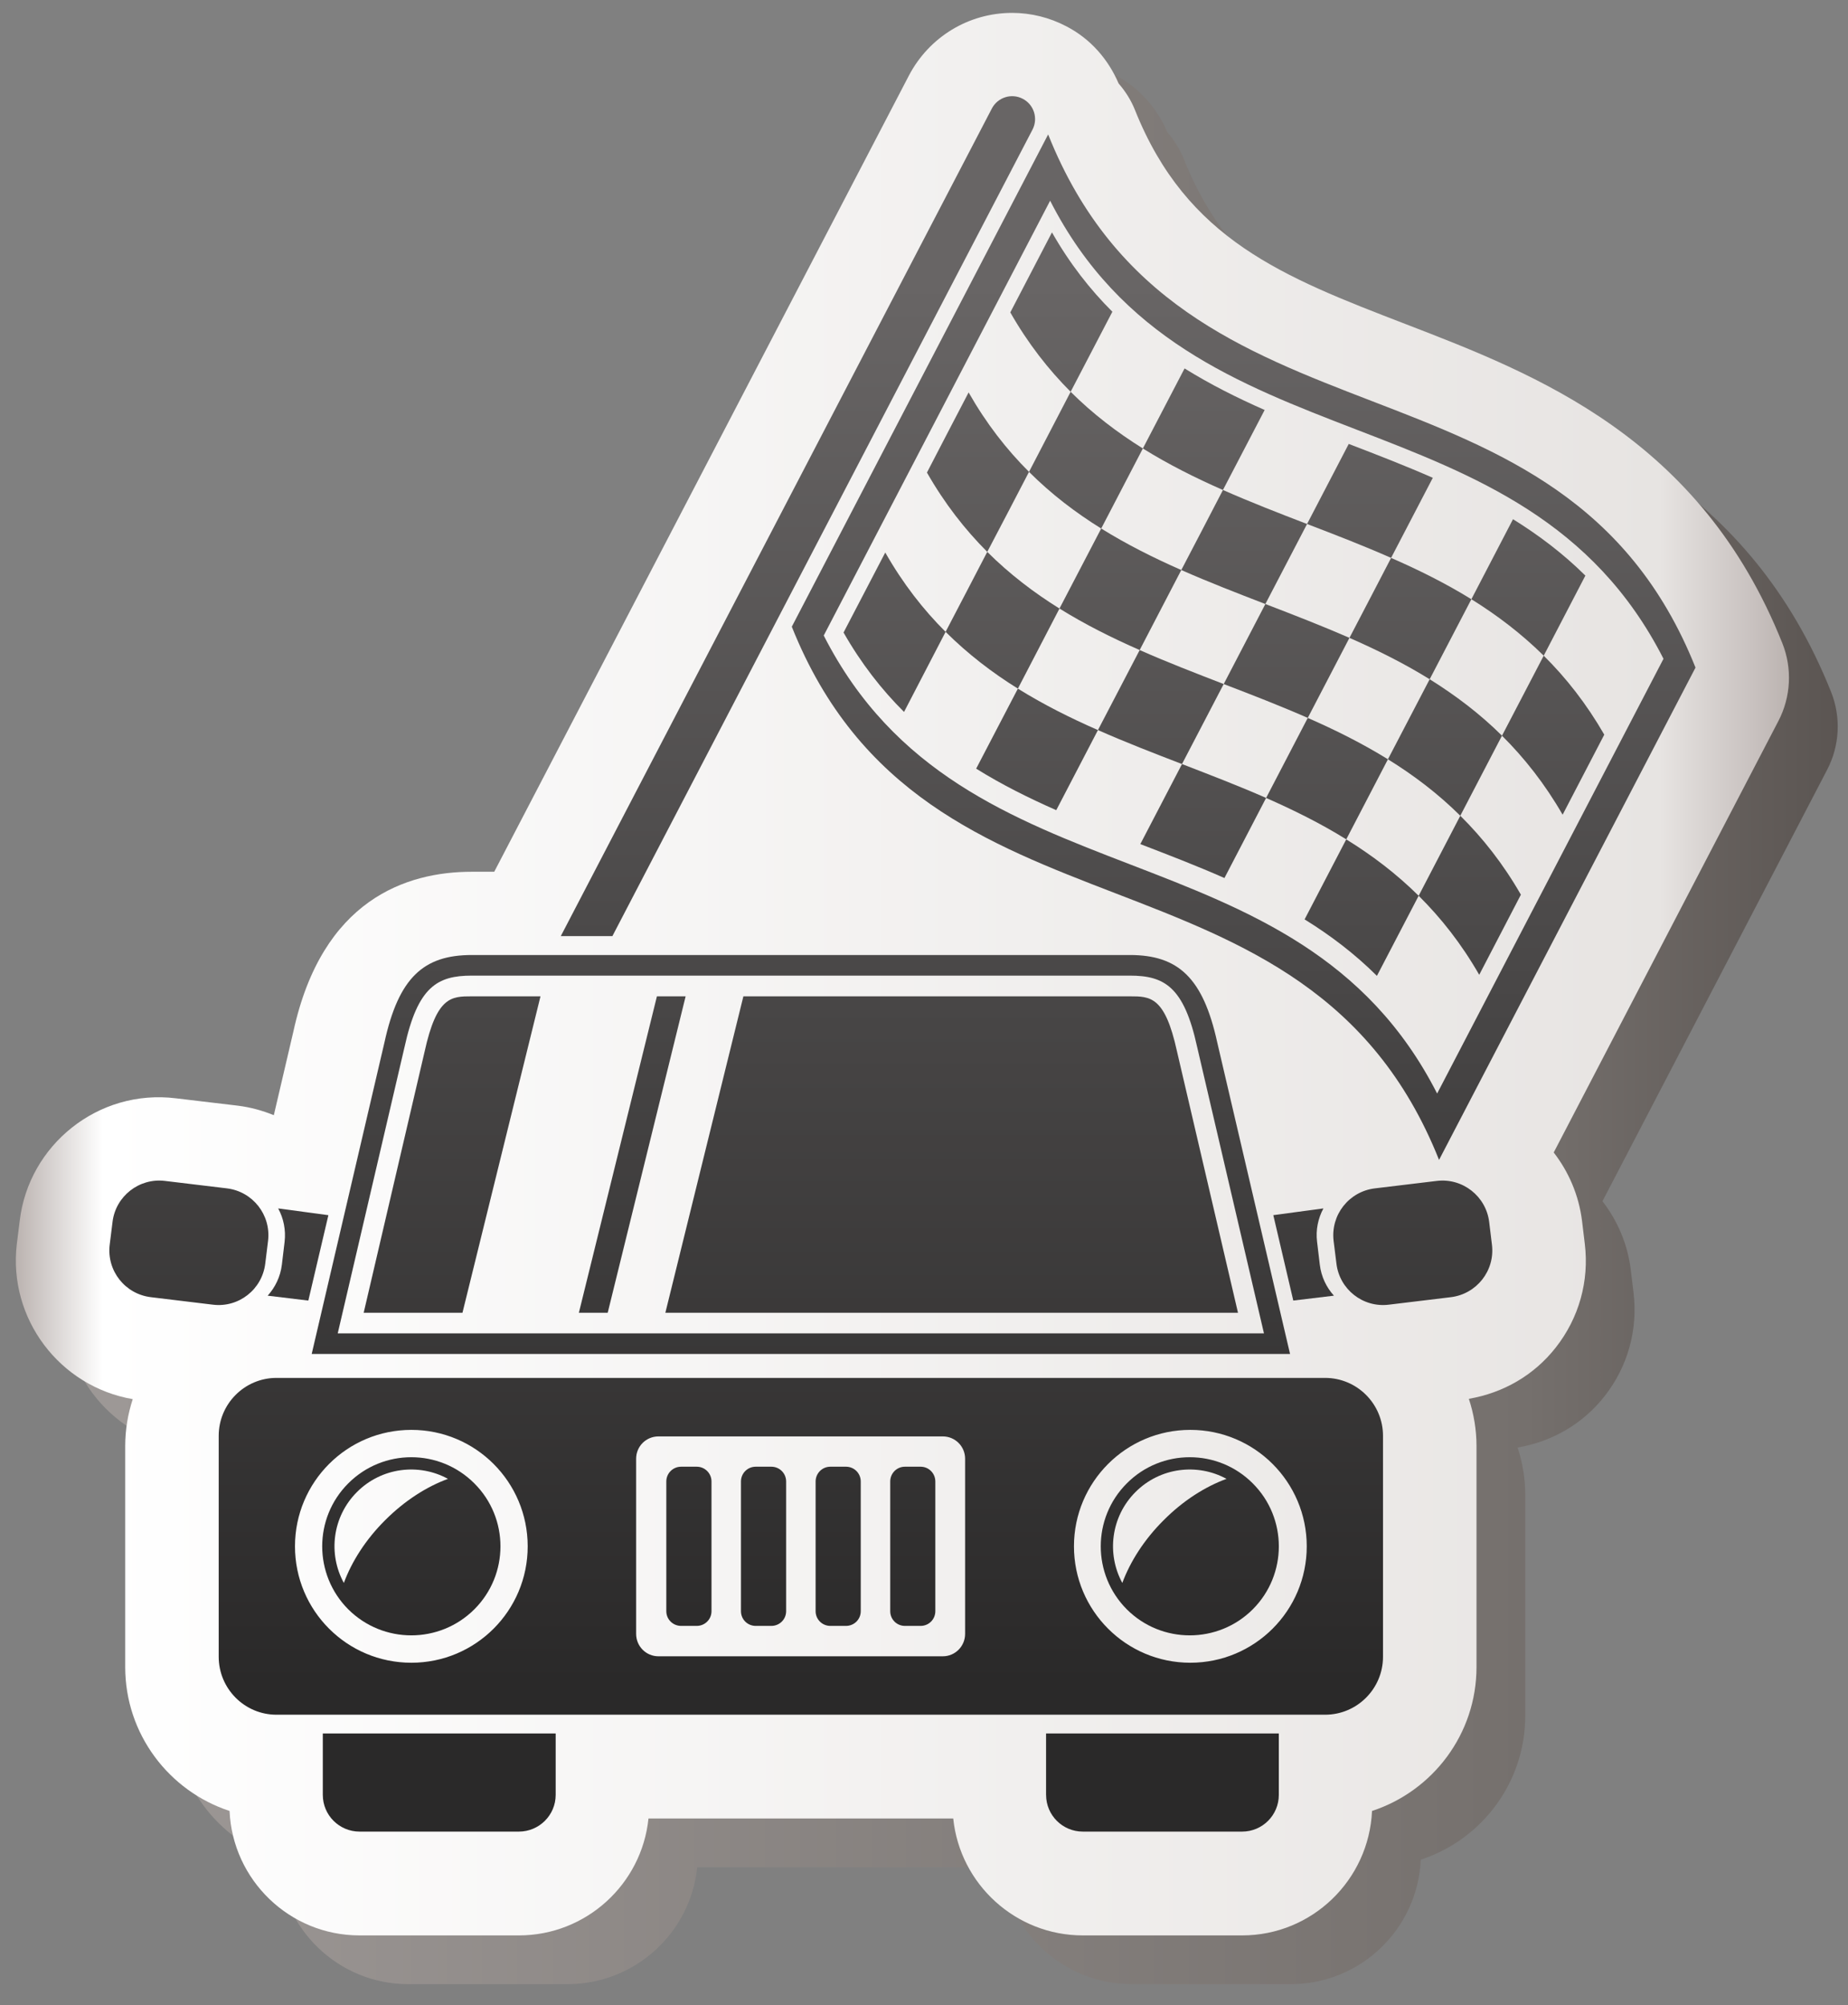 <?xml version="1.0" encoding="utf-8"?>
<!-- Generator: Adobe Illustrator 15.1.0, SVG Export Plug-In . SVG Version: 6.00 Build 0)  -->
<!DOCTYPE svg PUBLIC "-//W3C//DTD SVG 1.1//EN" "http://www.w3.org/Graphics/SVG/1.1/DTD/svg11.dtd">
<svg version="1.1" id="Layer_5" xmlns="http://www.w3.org/2000/svg" xmlns:xlink="http://www.w3.org/1999/xlink" x="0px" y="0px"
	 width="106px" height="115px" viewBox="0 0 106 115" enable-background="new 0 0 106 115" xml:space="preserve">
<rect x="0" y="0" width="106" height="115" fill="#808080" stroke="none"/>
<g>
	<defs>
		<rect id="SVGID_1_" width="106" height="115"/>
	</defs>
	<clipPath id="SVGID_2_">
		<use xlink:href="#SVGID_1_"  overflow="visible"/>
	</clipPath>
	<g clip-path="url(#SVGID_2_)">
		<linearGradient id="SVGID_3_" gradientUnits="userSpaceOnUse" x1="3.704" y1="58.663" x2="105.41" y2="58.663">
			<stop  offset="0.006" style="stop-color:#9E9997"/>
			<stop  offset="0.824" style="stop-color:#75706D"/>
			<stop  offset="1" style="stop-color:#5B5552"/>
		</linearGradient>
		<path fill="url(#SVGID_3_)" d="M83.411,21.378c-7.009-2.701-12.544-4.835-15.515-12.276c-0.227-0.568-0.55-1.073-0.938-1.52
			c-0.585-1.365-1.593-2.553-3.001-3.28c-0.954-0.502-2.028-0.768-3.104-0.768c-2.488,0-4.756,1.369-5.921,3.588L31.144,52.79h-1.29
			c-3.752,0-8.577,1.603-10.229,9.156l-1.123,4.806c-0.644-0.263-1.329-0.453-2.051-0.543l-3.559-0.425
			c-4.477-0.552-8.455,2.686-8.966,7.024L3.76,74.146c-0.504,4.274,2.455,8.17,6.649,8.891c-0.277,0.847-0.432,1.751-0.432,2.69
			v12.676c0,3.846,2.516,7.114,5.986,8.252c0.176,3.964,3.445,7.138,7.455,7.138h9.138c3.864,0,7.051-2.943,7.437-6.704h17.48
			c0.386,3.761,3.572,6.704,7.435,6.704h9.136c4.005,0,7.275-3.174,7.451-7.138c3.474-1.136,5.992-4.403,5.992-8.252V85.727
			c0-0.945-0.158-1.857-0.438-2.709c1.977-0.339,3.743-1.355,4.99-2.946c1.329-1.694,1.918-3.806,1.659-5.939l-0.159-1.312
			c-0.18-1.479-0.763-2.816-1.623-3.93l12.886-24.741c0.725-1.386,0.806-3.017,0.228-4.467
			C100.322,27.896,90.944,24.282,83.411,21.378z"/>
		<linearGradient id="SVGID_4_" gradientUnits="userSpaceOnUse" x1="0.908" y1="55.868" x2="102.614" y2="55.868">
			<stop  offset="0" style="stop-color:#BBB3B0"/>
			<stop  offset="0.049" style="stop-color:#FFFFFF"/>
			<stop  offset="0.927" style="stop-color:#E7E4E2"/>
			<stop  offset="0.979" style="stop-color:#C9C2C0"/>
			<stop  offset="1" style="stop-color:#BBB3B0"/>
		</linearGradient>
		<path fill="url(#SVGID_4_)" d="M80.615,18.583c-7.007-2.7-12.544-4.835-15.514-12.274c-0.227-0.569-0.551-1.074-0.938-1.521
			c-0.585-1.366-1.593-2.553-3.001-3.28c-0.955-0.502-2.028-0.769-3.104-0.769c-2.489,0-4.755,1.37-5.921,3.589L28.349,49.996H27.06
			c-3.755,0-8.579,1.601-10.23,9.154l-1.124,4.807c-0.644-0.262-1.328-0.453-2.051-0.544l-3.558-0.423
			c-4.477-0.555-8.455,2.685-8.966,7.023L0.964,71.35c-0.503,4.276,2.456,8.172,6.65,8.892c-0.277,0.847-0.432,1.752-0.432,2.691
			v12.675c0,3.847,2.515,7.114,5.985,8.252c0.175,3.964,3.445,7.138,7.456,7.138h9.137c3.863,0,7.052-2.943,7.436-6.704h17.481
			c0.386,3.761,3.573,6.704,7.434,6.704h9.137c4.006,0,7.273-3.174,7.45-7.138c3.476-1.137,5.993-4.403,5.993-8.252V82.933
			c0-0.946-0.158-1.857-0.439-2.71c1.979-0.339,3.745-1.355,4.991-2.948c1.328-1.692,1.919-3.805,1.66-5.938l-0.158-1.312
			c-0.183-1.479-0.765-2.818-1.625-3.929l12.886-24.742c0.723-1.385,0.806-3.017,0.227-4.467
			C97.527,25.101,88.15,21.487,80.615,18.583z"/>
		<g>
			<linearGradient id="SVGID_5_" gradientUnits="userSpaceOnUse" x1="25.194" y1="15.671" x2="25.194" y2="96.579">
				<stop  offset="0.006" style="stop-color:#686565"/>
				<stop  offset="1" style="stop-color:#2A2929"/>
			</linearGradient>
			<path fill="url(#SVGID_5_)" d="M18.516,102.939c0,1.162,0.944,2.105,2.108,2.105h9.137c1.164,0,2.112-0.943,2.112-2.105v-3.521
				H18.516V102.939z"/>
			<linearGradient id="SVGID_6_" gradientUnits="userSpaceOnUse" x1="66.678" y1="15.671" x2="66.678" y2="96.579">
				<stop  offset="0.006" style="stop-color:#686565"/>
				<stop  offset="1" style="stop-color:#2A2929"/>
			</linearGradient>
			<path fill="url(#SVGID_6_)" d="M60.003,102.939c0,1.162,0.94,2.105,2.108,2.105h9.137c1.162,0,2.104-0.943,2.104-2.105v-3.521
				h-13.35V102.939z"/>
			<linearGradient id="SVGID_7_" gradientUnits="userSpaceOnUse" x1="23.593" y1="15.692" x2="23.593" y2="96.579">
				<stop  offset="0.006" style="stop-color:#686565"/>
				<stop  offset="1" style="stop-color:#2A2929"/>
			</linearGradient>
			<path fill="url(#SVGID_7_)" d="M19.977,85.072c-1.994,1.991-1.994,5.23,0,7.226c1.999,1.989,5.231,1.989,7.229,0
				c2-1.995,2-5.234,0-7.226C25.208,83.073,21.976,83.073,19.977,85.072z M22.092,87.184c-1.122,1.117-1.921,2.381-2.369,3.599
				c-0.914-1.666-0.661-3.801,0.753-5.215c1.414-1.415,3.547-1.667,5.218-0.754C24.475,85.261,23.216,86.061,22.092,87.184z"/>
			<linearGradient id="SVGID_8_" gradientUnits="userSpaceOnUse" x1="68.245" y1="15.692" x2="68.245" y2="96.579">
				<stop  offset="0.006" style="stop-color:#686565"/>
				<stop  offset="1" style="stop-color:#2A2929"/>
			</linearGradient>
			<path fill="url(#SVGID_8_)" d="M64.634,85.072c-1.994,1.991-1.994,5.23,0,7.226c1.99,1.989,5.228,1.989,7.222,0
				c1.996-1.995,1.996-5.234,0-7.226C69.861,83.073,66.624,83.073,64.634,85.072z M66.748,87.184
				c-1.124,1.117-1.921,2.381-2.373,3.599c-0.907-1.666-0.657-3.801,0.757-5.215c1.413-1.415,3.546-1.667,5.22-0.754
				C69.129,85.261,67.865,86.061,66.748,87.184z"/>
			<linearGradient id="SVGID_9_" gradientUnits="userSpaceOnUse" x1="45.938" y1="15.684" x2="45.938" y2="96.581">
				<stop  offset="0.006" style="stop-color:#686565"/>
				<stop  offset="1" style="stop-color:#2A2929"/>
			</linearGradient>
			<path fill="url(#SVGID_9_)" d="M73.996,77.651l-4.177-17.872c-0.812-3.708-2.242-5.008-5.01-5.008H27.06
				c-2.766,0-4.195,1.3-5.007,5.008l-4.174,17.872H73.996z M23.204,60.048c0.759-3.466,1.889-4.095,3.856-4.095h37.75
				c1.97,0,3.101,0.629,3.854,4.079l3.836,16.438H19.372L23.204,60.048z"/>
			<linearGradient id="SVGID_10_" gradientUnits="userSpaceOnUse" x1="17.094" y1="15.687" x2="17.094" y2="96.579">
				<stop  offset="0.006" style="stop-color:#686565"/>
				<stop  offset="1" style="stop-color:#2A2929"/>
			</linearGradient>
			<path fill="url(#SVGID_10_)" d="M16.324,71.224l-0.156,1.307c-0.083,0.688-0.383,1.3-0.815,1.778l2.333,0.28l1.15-4.897
				l-2.88-0.388C16.263,69.872,16.404,70.532,16.324,71.224z"/>
			<linearGradient id="SVGID_11_" gradientUnits="userSpaceOnUse" x1="10.834" y1="15.676" x2="10.834" y2="96.584">
				<stop  offset="0.006" style="stop-color:#686565"/>
				<stop  offset="1" style="stop-color:#2A2929"/>
			</linearGradient>
			<path fill="url(#SVGID_11_)" d="M15.215,72.467l0.161-1.306c0.176-1.485-0.877-2.825-2.359-3.007l-3.56-0.428
				c-1.479-0.179-2.829,0.881-3.003,2.359L6.292,71.39c-0.178,1.487,0.878,2.827,2.365,3.005l3.556,0.43
				C13.695,75.006,15.036,73.949,15.215,72.467z"/>
			<linearGradient id="SVGID_12_" gradientUnits="userSpaceOnUse" x1="74.774" y1="15.687" x2="74.774" y2="96.579">
				<stop  offset="0.006" style="stop-color:#686565"/>
				<stop  offset="1" style="stop-color:#2A2929"/>
			</linearGradient>
			<path fill="url(#SVGID_12_)" d="M73.036,69.691l1.146,4.897l2.331-0.28c-0.434-0.479-0.728-1.091-0.81-1.778l-0.156-1.307
				c-0.087-0.691,0.06-1.352,0.363-1.92L73.036,69.691z"/>
			<linearGradient id="SVGID_13_" gradientUnits="userSpaceOnUse" x1="81.037" y1="15.676" x2="81.037" y2="96.584">
				<stop  offset="0.006" style="stop-color:#686565"/>
				<stop  offset="1" style="stop-color:#2A2929"/>
			</linearGradient>
			<path fill="url(#SVGID_13_)" d="M85.419,70.086c-0.179-1.479-1.523-2.538-3.004-2.359l-3.56,0.428
				c-1.481,0.182-2.535,1.521-2.361,3.007l0.163,1.306c0.176,1.482,1.523,2.539,3.003,2.357l3.556-0.43
				c1.479-0.178,2.542-1.518,2.361-3.005L85.419,70.086z"/>
			<linearGradient id="SVGID_14_" gradientUnits="userSpaceOnUse" x1="45.936" y1="15.679" x2="45.936" y2="96.581">
				<stop  offset="0.006" style="stop-color:#686565"/>
				<stop  offset="1" style="stop-color:#2A2929"/>
			</linearGradient>
			<path fill="url(#SVGID_14_)" d="M76.005,79.024H15.859c-1.828,0-3.314,1.49-3.314,3.321v12.673c0,1.832,1.486,3.323,3.314,3.323
				h60.146c1.835,0,3.323-1.491,3.323-3.323V82.346C79.328,80.515,77.84,79.024,76.005,79.024z M23.596,95.36
				c-3.692,0-6.676-2.989-6.676-6.676c0-3.688,2.984-6.679,6.676-6.679c3.686,0,6.672,2.99,6.672,6.679
				C30.269,92.371,27.282,95.36,23.596,95.36z M55.358,93.704c0,0.713-0.573,1.286-1.278,1.286H37.767
				c-0.708,0-1.279-0.573-1.279-1.286V83.66c0-0.71,0.571-1.28,1.279-1.28H54.08c0.705,0,1.278,0.57,1.278,1.28V93.704z
				 M68.275,95.36c-3.684,0-6.673-2.989-6.673-6.676c0-3.688,2.989-6.679,6.673-6.679c3.688,0,6.679,2.99,6.679,6.679
				C74.954,92.371,71.964,95.36,68.275,95.36z"/>
			<linearGradient id="SVGID_15_" gradientUnits="userSpaceOnUse" x1="39.515" y1="15.699" x2="39.515" y2="96.579">
				<stop  offset="0.006" style="stop-color:#686565"/>
				<stop  offset="1" style="stop-color:#2A2929"/>
			</linearGradient>
			<path fill="url(#SVGID_15_)" d="M39.964,84.117h-0.895c-0.47,0-0.85,0.377-0.85,0.848v7.438c0,0.47,0.38,0.844,0.85,0.844h0.895
				c0.467,0,0.847-0.374,0.847-0.844v-7.438C40.811,84.494,40.431,84.117,39.964,84.117z"/>
			<linearGradient id="SVGID_16_" gradientUnits="userSpaceOnUse" x1="43.797" y1="15.699" x2="43.797" y2="96.579">
				<stop  offset="0.006" style="stop-color:#686565"/>
				<stop  offset="1" style="stop-color:#2A2929"/>
			</linearGradient>
			<path fill="url(#SVGID_16_)" d="M44.242,84.117h-0.894c-0.47,0-0.847,0.377-0.847,0.848v7.438c0,0.47,0.377,0.844,0.847,0.844
				h0.894c0.472,0,0.85-0.374,0.85-0.844v-7.438C45.092,84.494,44.714,84.117,44.242,84.117z"/>
			<linearGradient id="SVGID_17_" gradientUnits="userSpaceOnUse" x1="48.078" y1="15.699" x2="48.078" y2="96.579">
				<stop  offset="0.006" style="stop-color:#686565"/>
				<stop  offset="1" style="stop-color:#2A2929"/>
			</linearGradient>
			<path fill="url(#SVGID_17_)" d="M48.525,84.117h-0.896c-0.467,0-0.846,0.377-0.846,0.848v7.438c0,0.47,0.379,0.844,0.846,0.844
				h0.896c0.47,0,0.847-0.374,0.847-0.844v-7.438C49.372,84.494,48.995,84.117,48.525,84.117z"/>
			<linearGradient id="SVGID_18_" gradientUnits="userSpaceOnUse" x1="52.355" y1="15.699" x2="52.355" y2="96.579">
				<stop  offset="0.006" style="stop-color:#686565"/>
				<stop  offset="1" style="stop-color:#2A2929"/>
			</linearGradient>
			<path fill="url(#SVGID_18_)" d="M52.805,84.117h-0.899c-0.468,0-0.843,0.377-0.843,0.848v7.438c0,0.47,0.375,0.844,0.843,0.844
				h0.899c0.469,0,0.845-0.374,0.845-0.844v-7.438C53.649,84.494,53.273,84.117,52.805,84.117z"/>
			<linearGradient id="SVGID_19_" gradientUnits="userSpaceOnUse" x1="36.265" y1="15.693" x2="36.265" y2="96.577">
				<stop  offset="0.006" style="stop-color:#686565"/>
				<stop  offset="1" style="stop-color:#2A2929"/>
			</linearGradient>
			<polygon fill="url(#SVGID_19_)" points="39.327,57.142 37.68,57.142 33.204,75.287 34.858,75.287 			"/>
			<linearGradient id="SVGID_20_" gradientUnits="userSpaceOnUse" x1="25.932" y1="15.693" x2="25.932" y2="96.577">
				<stop  offset="0.006" style="stop-color:#686565"/>
				<stop  offset="1" style="stop-color:#2A2929"/>
			</linearGradient>
			<path fill="url(#SVGID_20_)" d="M26.527,75.287l4.475-18.146H27.06c-1.166,0-2.012,0-2.707,3.18l-3.492,14.966H26.527z"/>
			<linearGradient id="SVGID_21_" gradientUnits="userSpaceOnUse" x1="54.588" y1="15.693" x2="54.588" y2="96.577">
				<stop  offset="0.006" style="stop-color:#686565"/>
				<stop  offset="1" style="stop-color:#2A2929"/>
			</linearGradient>
			<path fill="url(#SVGID_21_)" d="M71.01,75.287l-3.502-15.003c-0.688-3.143-1.53-3.143-2.698-3.143H42.64l-4.475,18.146H71.01z"/>
			<linearGradient id="SVGID_22_" gradientUnits="userSpaceOnUse" x1="60.877" y1="15.684" x2="60.877" y2="96.589">
				<stop  offset="0.006" style="stop-color:#686565"/>
				<stop  offset="1" style="stop-color:#2A2929"/>
			</linearGradient>
			<path fill="url(#SVGID_22_)" d="M60.34,13.327c-0.798,1.532-1.588,3.058-2.39,4.59c1.016,1.782,2.186,3.275,3.461,4.552
				c0.8-1.53,1.594-3.06,2.394-4.591C62.525,16.604,61.355,15.112,60.34,13.327z"/>
			<linearGradient id="SVGID_23_" gradientUnits="userSpaceOnUse" x1="62.289" y1="15.685" x2="62.289" y2="96.576">
				<stop  offset="0.006" style="stop-color:#686565"/>
				<stop  offset="1" style="stop-color:#2A2929"/>
			</linearGradient>
			<path fill="url(#SVGID_23_)" d="M65.554,25.721c-1.467-0.917-2.859-1.973-4.143-3.251c-0.796,1.53-1.589,3.061-2.388,4.592
				c1.276,1.275,2.669,2.335,4.141,3.25C63.966,28.78,64.758,27.253,65.554,25.721z"/>
			<linearGradient id="SVGID_24_" gradientUnits="userSpaceOnUse" x1="69.047" y1="15.684" x2="69.047" y2="96.58">
				<stop  offset="0.006" style="stop-color:#686565"/>
				<stop  offset="1" style="stop-color:#2A2929"/>
			</linearGradient>
			<path fill="url(#SVGID_24_)" d="M72.54,23.513c-1.581-0.696-3.122-1.469-4.594-2.383c-0.799,1.531-1.593,3.062-2.393,4.591
				c1.473,0.917,3.013,1.686,4.594,2.381C70.946,26.57,71.746,25.042,72.54,23.513z"/>
			<linearGradient id="SVGID_25_" gradientUnits="userSpaceOnUse" x1="71.365" y1="15.684" x2="71.365" y2="96.582">
				<stop  offset="0.006" style="stop-color:#686565"/>
				<stop  offset="1" style="stop-color:#2A2929"/>
			</linearGradient>
			<path fill="url(#SVGID_25_)" d="M72.58,34.641c0.797-1.532,1.596-3.06,2.392-4.589c-1.621-0.623-3.243-1.252-4.824-1.951
				c-0.794,1.536-1.59,3.059-2.39,4.591C69.339,33.39,70.961,34.017,72.58,34.641z"/>
			<linearGradient id="SVGID_26_" gradientUnits="userSpaceOnUse" x1="78.578" y1="15.685" x2="78.578" y2="96.581">
				<stop  offset="0.006" style="stop-color:#686565"/>
				<stop  offset="1" style="stop-color:#2A2929"/>
			</linearGradient>
			<path fill="url(#SVGID_26_)" d="M82.185,27.403c-1.583-0.696-3.198-1.32-4.822-1.943c-0.795,1.527-1.591,3.057-2.391,4.592
				c1.624,0.622,3.243,1.246,4.82,1.944C80.593,30.463,81.389,28.937,82.185,27.403z"/>
			<linearGradient id="SVGID_27_" gradientUnits="userSpaceOnUse" x1="80.9" y1="15.687" x2="80.9" y2="96.571">
				<stop  offset="0.006" style="stop-color:#686565"/>
				<stop  offset="1" style="stop-color:#2A2929"/>
			</linearGradient>
			<path fill="url(#SVGID_27_)" d="M82.005,38.956c0.796-1.528,1.59-3.059,2.392-4.589c-1.477-0.912-3.018-1.679-4.604-2.37
				c-0.794,1.522-1.588,3.06-2.389,4.585C78.988,37.278,80.531,38.041,82.005,38.956z"/>
			<linearGradient id="SVGID_28_" gradientUnits="userSpaceOnUse" x1="87.666" y1="15.685" x2="87.666" y2="96.574">
				<stop  offset="0.006" style="stop-color:#686565"/>
				<stop  offset="1" style="stop-color:#2A2929"/>
			</linearGradient>
			<path fill="url(#SVGID_28_)" d="M90.936,33.012c-1.282-1.27-2.678-2.321-4.151-3.235c-0.797,1.53-1.595,3.059-2.388,4.589
				c1.466,0.912,2.862,1.968,4.149,3.238C89.347,36.074,90.135,34.544,90.936,33.012z"/>
			<linearGradient id="SVGID_29_" gradientUnits="userSpaceOnUse" x1="89.086" y1="15.683" x2="89.086" y2="96.584">
				<stop  offset="0.006" style="stop-color:#686565"/>
				<stop  offset="1" style="stop-color:#2A2929"/>
			</linearGradient>
			<path fill="url(#SVGID_29_)" d="M89.631,46.724c0.798-1.529,1.589-3.057,2.389-4.591c-1.022-1.772-2.192-3.261-3.474-4.528
				c-0.796,1.525-1.598,3.058-2.393,4.588C87.435,43.468,88.608,44.95,89.631,46.724z"/>
			<linearGradient id="SVGID_30_" gradientUnits="userSpaceOnUse" x1="56.096" y1="15.684" x2="56.096" y2="96.582">
				<stop  offset="0.006" style="stop-color:#686565"/>
				<stop  offset="1" style="stop-color:#2A2929"/>
			</linearGradient>
			<path fill="url(#SVGID_30_)" d="M55.559,22.506c-0.802,1.532-1.594,3.06-2.39,4.596c1.014,1.779,2.183,3.27,3.459,4.549
				c0.804-1.529,1.603-3.061,2.396-4.589C57.739,25.784,56.574,24.29,55.559,22.506z"/>
			<linearGradient id="SVGID_31_" gradientUnits="userSpaceOnUse" x1="57.504" y1="15.684" x2="57.504" y2="96.58">
				<stop  offset="0.006" style="stop-color:#686565"/>
				<stop  offset="1" style="stop-color:#2A2929"/>
			</linearGradient>
			<path fill="url(#SVGID_31_)" d="M58.385,39.493c0.798-1.532,1.592-3.061,2.386-4.592c-1.467-0.913-2.86-1.973-4.143-3.25
				c-0.794,1.526-1.59,3.061-2.39,4.586C55.525,37.515,56.913,38.578,58.385,39.493z"/>
			<linearGradient id="SVGID_32_" gradientUnits="userSpaceOnUse" x1="64.264" y1="15.685" x2="64.264" y2="96.575">
				<stop  offset="0.006" style="stop-color:#686565"/>
				<stop  offset="1" style="stop-color:#2A2929"/>
			</linearGradient>
			<path fill="url(#SVGID_32_)" d="M67.758,32.692c-1.581-0.695-3.124-1.467-4.594-2.381c-0.798,1.528-1.593,3.056-2.394,4.589
				c1.473,0.917,3.017,1.686,4.601,2.381C66.166,35.753,66.963,34.221,67.758,32.692z"/>
			<linearGradient id="SVGID_33_" gradientUnits="userSpaceOnUse" x1="66.584" y1="15.684" x2="66.584" y2="96.582">
				<stop  offset="0.006" style="stop-color:#686565"/>
				<stop  offset="1" style="stop-color:#2A2929"/>
			</linearGradient>
			<path fill="url(#SVGID_33_)" d="M65.371,37.281c-0.798,1.533-1.599,3.058-2.394,4.589c1.58,0.699,3.202,1.327,4.821,1.949
				c0.799-1.528,1.595-3.06,2.392-4.588C68.571,38.605,66.949,37.98,65.371,37.281z"/>
			<linearGradient id="SVGID_34_" gradientUnits="userSpaceOnUse" x1="73.797" y1="15.68" x2="73.797" y2="96.588">
				<stop  offset="0.006" style="stop-color:#686565"/>
				<stop  offset="1" style="stop-color:#2A2929"/>
			</linearGradient>
			<path fill="url(#SVGID_34_)" d="M75.012,41.173c0.796-1.531,1.597-3.058,2.392-4.592c-1.586-0.691-3.204-1.317-4.823-1.94
				c-0.799,1.53-1.593,3.061-2.39,4.59C71.81,39.851,73.432,40.479,75.012,41.173z"/>
			<linearGradient id="SVGID_35_" gradientUnits="userSpaceOnUse" x1="76.117" y1="15.684" x2="76.117" y2="96.585">
				<stop  offset="0.006" style="stop-color:#686565"/>
				<stop  offset="1" style="stop-color:#2A2929"/>
			</linearGradient>
			<path fill="url(#SVGID_35_)" d="M75.012,41.173c-0.794,1.534-1.592,3.061-2.389,4.59c1.578,0.697,3.133,1.462,4.597,2.375
				c0.8-1.529,1.596-3.059,2.391-4.592C78.141,42.637,76.598,41.867,75.012,41.173z"/>
			<linearGradient id="SVGID_36_" gradientUnits="userSpaceOnUse" x1="82.882" y1="15.681" x2="82.882" y2="96.585">
				<stop  offset="0.006" style="stop-color:#686565"/>
				<stop  offset="1" style="stop-color:#2A2929"/>
			</linearGradient>
			<path fill="url(#SVGID_36_)" d="M79.61,43.546c1.474,0.911,2.871,1.966,4.151,3.238c0.799-1.532,1.593-3.062,2.392-4.592
				c-1.284-1.273-2.68-2.32-4.148-3.237C81.205,40.489,80.412,42.017,79.61,43.546z"/>
			<linearGradient id="SVGID_37_" gradientUnits="userSpaceOnUse" x1="84.305" y1="15.683" x2="84.305" y2="96.585">
				<stop  offset="0.006" style="stop-color:#686565"/>
				<stop  offset="1" style="stop-color:#2A2929"/>
			</linearGradient>
			<path fill="url(#SVGID_37_)" d="M84.847,55.906c0.795-1.531,1.593-3.06,2.39-4.595c-1.018-1.771-2.191-3.254-3.475-4.527
				c-0.796,1.529-1.593,3.06-2.389,4.589C82.656,52.645,83.828,54.13,84.847,55.906z"/>
			<linearGradient id="SVGID_38_" gradientUnits="userSpaceOnUse" x1="51.312" y1="15.683" x2="51.312" y2="96.581">
				<stop  offset="0.006" style="stop-color:#686565"/>
				<stop  offset="1" style="stop-color:#2A2929"/>
			</linearGradient>
			<path fill="url(#SVGID_38_)" d="M48.385,36.276c1.018,1.785,2.187,3.279,3.47,4.554c0.795-1.527,1.59-3.061,2.384-4.592
				c-1.278-1.272-2.446-2.768-3.461-4.551C49.98,33.218,49.181,34.749,48.385,36.276z"/>
			<linearGradient id="SVGID_39_" gradientUnits="userSpaceOnUse" x1="59.484" y1="15.684" x2="59.484" y2="96.579">
				<stop  offset="0.006" style="stop-color:#686565"/>
				<stop  offset="1" style="stop-color:#2A2929"/>
			</linearGradient>
			<path fill="url(#SVGID_39_)" d="M55.992,44.083c1.468,0.916,3.012,1.683,4.594,2.381c0.8-1.529,1.593-3.055,2.392-4.593
				c-1.584-0.694-3.126-1.464-4.593-2.378C57.585,41.021,56.792,42.553,55.992,44.083z"/>
			<linearGradient id="SVGID_40_" gradientUnits="userSpaceOnUse" x1="69.016" y1="15.686" x2="69.016" y2="96.578">
				<stop  offset="0.006" style="stop-color:#686565"/>
				<stop  offset="1" style="stop-color:#2A2929"/>
			</linearGradient>
			<path fill="url(#SVGID_40_)" d="M65.408,48.41c1.622,0.625,3.242,1.246,4.825,1.946c0.796-1.53,1.593-3.065,2.39-4.593
				c-1.582-0.697-3.205-1.316-4.824-1.944C67.003,45.348,66.204,46.88,65.408,48.41z"/>
			<linearGradient id="SVGID_41_" gradientUnits="userSpaceOnUse" x1="78.102" y1="15.686" x2="78.102" y2="96.58">
				<stop  offset="0.006" style="stop-color:#686565"/>
				<stop  offset="1" style="stop-color:#2A2929"/>
			</linearGradient>
			<path fill="url(#SVGID_41_)" d="M74.831,52.728c1.471,0.909,2.866,1.964,4.148,3.239c0.798-1.534,1.593-3.062,2.394-4.593
				c-1.283-1.271-2.682-2.327-4.153-3.235C76.421,49.667,75.627,51.199,74.831,52.728z"/>
			<linearGradient id="SVGID_42_" gradientUnits="userSpaceOnUse" x1="71.336" y1="15.685" x2="71.336" y2="96.58">
				<stop  offset="0.006" style="stop-color:#686565"/>
				<stop  offset="1" style="stop-color:#2A2929"/>
			</linearGradient>
			<path fill="url(#SVGID_42_)" d="M82.543,66.521c4.903-9.41,9.804-18.822,14.71-28.234c-7.679-19.223-29.462-11.35-37.132-30.577
				c-4.9,9.408-9.799,18.82-14.704,28.232C53.089,55.169,74.873,47.292,82.543,66.521z M60.235,11.511
				c8.054,15.813,27.131,10.458,35.182,26.271c-4.33,8.311-8.658,16.623-12.984,24.934C74.378,46.903,55.3,52.259,47.249,36.448
				C51.58,28.137,55.908,19.825,60.235,11.511z"/>
			<linearGradient id="SVGID_43_" gradientUnits="userSpaceOnUse" x1="45.769" y1="15.684" x2="45.769" y2="96.578">
				<stop  offset="0.006" style="stop-color:#686565"/>
				<stop  offset="1" style="stop-color:#2A2929"/>
			</linearGradient>
			<path fill="url(#SVGID_43_)" d="M59.224,7.433c0.333-0.642,0.082-1.435-0.559-1.766c-0.641-0.338-1.434-0.087-1.77,0.551
				l-24.729,47.47h2.96L59.224,7.433z"/>
		</g>
	</g>
</g>
</svg>
